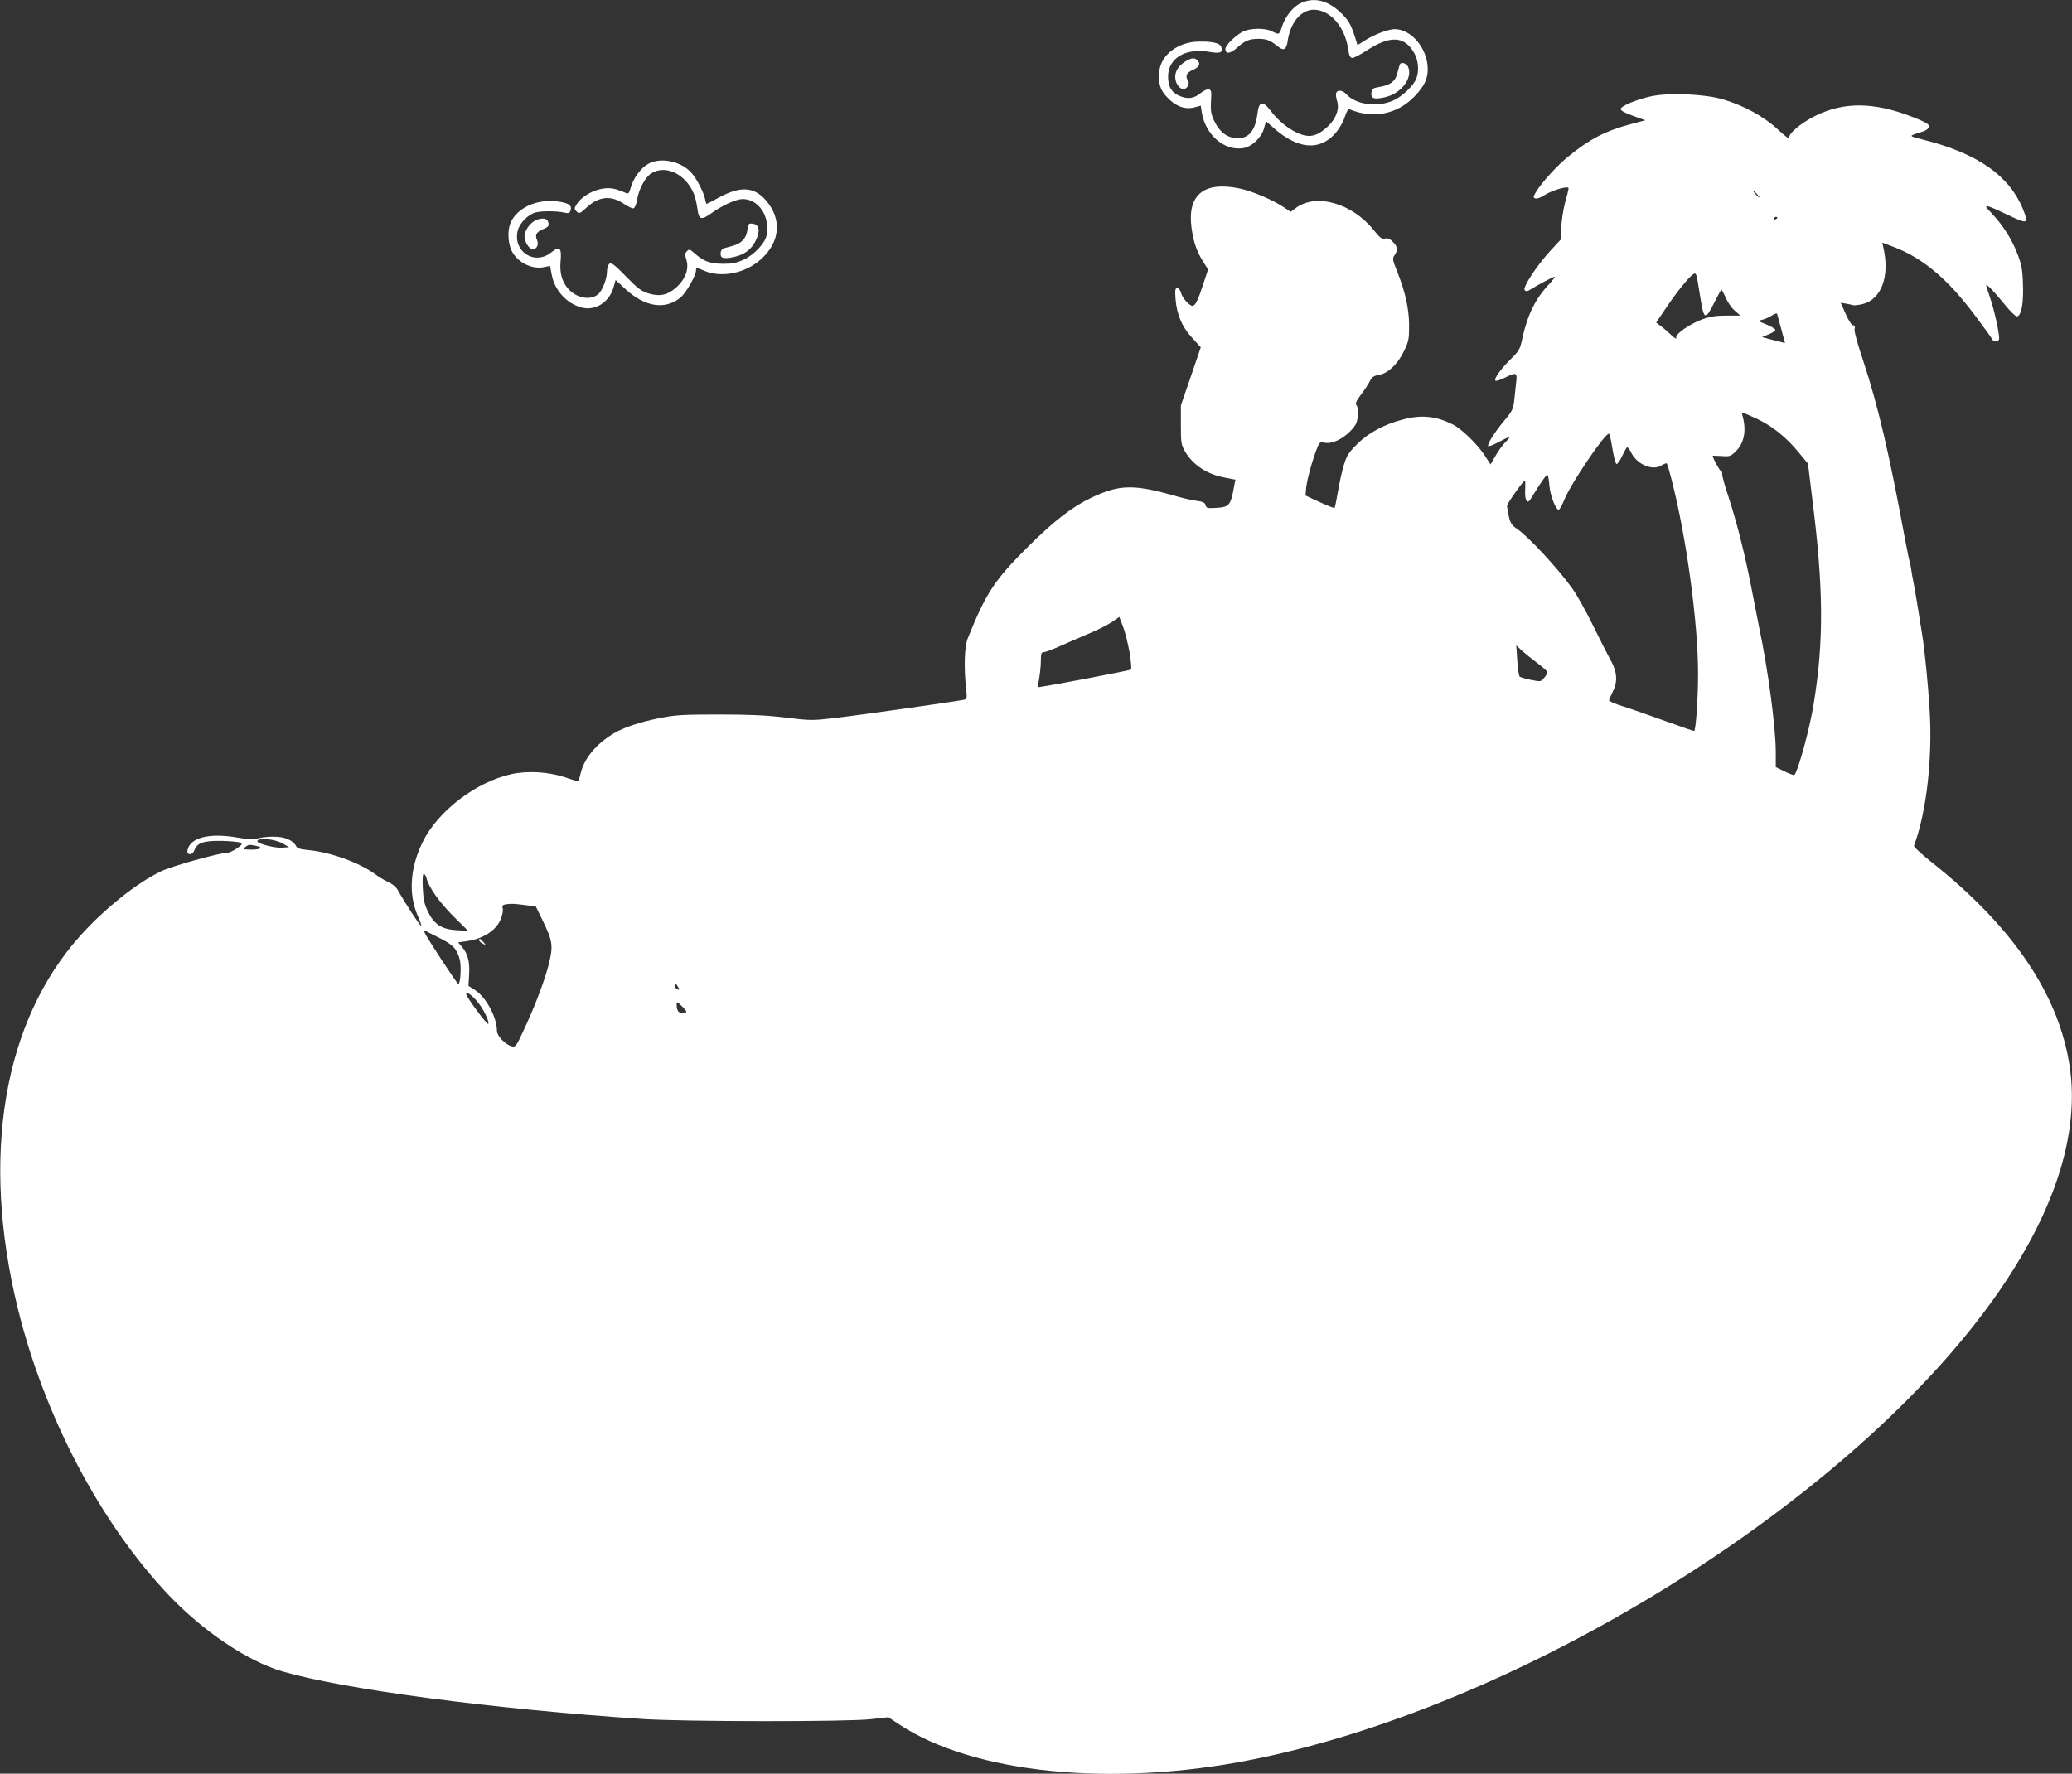 <?xml version="1.0" standalone="no"?>
<!DOCTYPE svg PUBLIC "-//W3C//DTD SVG 20010904//EN"
 "http://www.w3.org/TR/2001/REC-SVG-20010904/DTD/svg10.dtd">
<svg version="1.0" xmlns="http://www.w3.org/2000/svg"
 width="1280pt" height="1096pt" viewBox="0 0 1280 1096"
 preserveAspectRatio="xMidYMid meet">
<rect x="0" y="0" width="1280" height="1096" fill="#333333" stroke="none"/>
<g transform="translate(0,1096) scale(0.1,-0.1)"
fill="#ffffff" stroke="none">
<path d="M8032 10939 c-48 -24 -94 -84 -114 -148 -15 -46 -17 -47 -61 -24 -42
21 -133 20 -178 -2 -46 -23 -109 -85 -109 -107 0 -34 29 -31 71 6 49 45 76 56
135 56 49 0 73 -10 117 -46 37 -31 54 -22 62 34 17 115 83 192 162 192 100 -1
191 -105 211 -241 5 -38 12 -55 24 -57 8 -2 50 19 91 46 144 94 232 90 292
-13 27 -45 33 -113 15 -159 -16 -44 -88 -113 -143 -137 -99 -44 -232 -26 -291
40 -22 24 -54 28 -62 6 -3 -8 0 -30 6 -50 16 -49 -7 -111 -61 -160 -67 -60
-113 -69 -187 -35 -57 26 -119 78 -162 135 -49 65 -73 60 -82 -17 -13 -104
-53 -154 -124 -152 -60 1 -108 36 -140 101 -22 45 -26 63 -23 125 4 63 2 73
-14 76 -9 2 -31 -8 -47 -21 -41 -35 -79 -41 -128 -22 -54 22 -76 57 -76 122 0
114 109 179 257 152 65 -11 83 -4 72 30 -8 25 -55 36 -143 34 -125 -3 -230
-83 -240 -182 -7 -79 4 -117 51 -165 51 -54 110 -75 167 -59 l38 10 6 -41 c23
-140 140 -241 258 -221 53 9 112 66 127 123 l12 43 51 -45 c147 -129 281 -139
378 -29 23 27 47 68 57 99 9 30 22 52 27 50 146 -63 299 -33 406 80 59 62 80
106 80 167 0 125 -99 246 -203 247 -39 0 -123 -31 -182 -68 l-49 -31 -16 52
c-25 79 -44 110 -99 159 -77 69 -160 86 -239 47z"/>
<path d="M7324 10581 c-42 -26 -64 -59 -64 -96 0 -38 25 -75 50 -75 24 0 42
31 29 51 -18 29 -9 50 26 65 41 17 53 37 35 59 -17 20 -39 19 -76 -4z"/>
<path d="M8646 10558 c-2 -7 -9 -32 -15 -55 -13 -48 -43 -69 -114 -81 -36 -6
-42 -11 -45 -35 -4 -36 16 -43 83 -28 99 22 172 115 145 185 -10 27 -48 37
-54 14z"/>
<path d="M10195 10364 c-88 -20 -179 -58 -183 -77 -2 -9 22 -23 74 -42 l78
-28 -86 -23 c-159 -42 -258 -93 -392 -203 -69 -56 -165 -162 -199 -220 -16
-28 -17 -32 -2 -37 9 -4 32 5 54 19 47 31 151 61 151 44 0 -7 -9 -46 -21 -87
-11 -41 -22 -110 -24 -153 l-4 -78 -62 -67 c-87 -95 -175 -230 -160 -245 9 -9
17 -8 34 3 40 26 142 80 151 80 5 0 -12 -22 -36 -48 -84 -89 -133 -191 -164
-335 -13 -63 -20 -75 -65 -120 -65 -63 -112 -128 -101 -139 4 -4 30 4 56 17
74 37 80 35 72 -30 -3 -30 -9 -81 -12 -112 -6 -51 -13 -65 -60 -121 -60 -71
-110 -150 -100 -159 3 -3 32 8 65 26 74 39 81 39 41 -1 -18 -18 -46 -57 -62
-86 l-30 -52 -37 57 c-46 70 -142 163 -196 190 -101 51 -191 61 -300 33 -120
-30 -220 -83 -292 -155 -53 -53 -64 -71 -82 -131 -11 -38 -28 -112 -36 -164
-9 -52 -18 -97 -21 -99 -2 -2 -43 14 -91 36 l-88 41 3 38 c3 47 33 159 62 238
21 56 22 57 55 50 44 -8 109 22 159 74 32 34 40 50 44 91 3 32 0 56 -7 65 -10
12 -5 25 27 68 22 29 47 67 55 84 13 24 25 33 55 37 55 9 115 65 154 145 30
62 33 74 33 162 -1 104 -23 205 -75 335 -28 70 -29 78 -15 98 22 31 19 54 -11
83 -18 19 -32 24 -48 20 -19 -5 -31 4 -67 49 -135 170 -359 234 -485 139 l-31
-23 -37 25 c-70 48 -201 104 -281 120 -219 45 -322 -41 -294 -245 12 -87 33
-147 71 -207 l31 -49 -28 -85 c-33 -103 -51 -140 -68 -140 -20 0 -65 51 -72
83 -4 15 -14 27 -22 27 -13 0 -15 -11 -11 -67 8 -98 40 -173 103 -241 l53 -58
-61 -179 -62 -180 0 -120 c0 -113 2 -123 27 -167 50 -83 136 -140 248 -160
l62 -12 -7 -35 c-22 -124 -30 -134 -108 -139 -58 -4 -65 -2 -69 16 -4 16 -17
22 -54 27 -27 3 -78 15 -114 25 -274 79 -360 78 -535 -4 -121 -57 -233 -144
-396 -306 -206 -205 -257 -283 -370 -563 -21 -52 -25 -179 -11 -309 7 -62 6
-67 -13 -72 -33 -8 -638 -94 -797 -113 -142 -16 -152 -16 -305 3 -119 14 -220
19 -413 19 -225 0 -268 -3 -369 -23 -119 -24 -220 -58 -280 -94 -106 -64 -180
-151 -203 -243 -7 -27 -13 -51 -14 -53 -1 -1 -37 9 -80 24 -105 35 -234 43
-337 20 -218 -49 -452 -228 -546 -419 -79 -161 -89 -327 -28 -461 14 -31 22
-56 18 -56 -8 0 -100 142 -143 219 -10 19 -35 40 -60 51 -24 11 -61 33 -83 50
-96 70 -274 134 -407 147 -53 5 -71 10 -79 25 -20 37 -70 58 -140 58 -36 0
-80 -5 -97 -11 -24 -8 -54 -7 -129 6 -172 30 -291 -2 -305 -80 -5 -30 30 -32
42 -1 18 48 54 61 166 60 56 -1 109 -6 118 -11 15 -8 12 -13 -21 -36 -22 -15
-49 -27 -61 -27 -47 0 -341 -82 -407 -114 -152 -73 -350 -232 -500 -399 -476
-532 -615 -1364 -385 -2302 164 -667 510 -1325 930 -1769 214 -226 491 -412
705 -474 379 -111 1304 -233 2225 -294 259 -17 1264 -18 1411 -1 l107 12 68
-45 c459 -303 1313 -389 2174 -218 1727 342 3814 1668 4666 2964 315 480 448
927 390 1319 -66 445 -352 867 -859 1268 -61 49 -106 91 -103 98 76 200 116
542 96 843 -9 155 -30 363 -45 457 -26 166 -48 298 -56 335 -5 25 -11 59 -13
75 -2 17 -6 37 -9 45 -3 8 -15 67 -27 130 -99 539 -169 836 -260 1111 -35 105
-57 184 -53 197 4 15 1 22 -9 22 -9 0 -28 29 -46 70 l-31 69 32 -5 c18 -3 38
-8 45 -10 7 -2 34 1 59 7 117 30 169 175 127 352 l-6 28 68 -26 c178 -67 334
-196 500 -418 58 -77 108 -146 111 -153 8 -22 43 -17 43 5 0 39 -29 170 -54
245 -14 42 -26 79 -26 83 0 13 53 -43 113 -117 33 -41 67 -75 76 -75 27 0 43
79 38 200 -3 94 -9 122 -36 191 -35 90 -89 174 -159 248 -58 59 -45 58 106
-14 119 -57 126 -54 89 38 -84 206 -279 343 -609 427 -87 22 -91 24 -65 34 15
6 39 14 52 17 13 3 30 13 37 21 17 20 -3 34 -104 73 -233 90 -418 91 -592 5
-91 -45 -169 -111 -163 -137 3 -10 -26 11 -69 51 -87 81 -207 147 -340 187
-115 34 -338 43 -449 18z m660 -604 c10 -11 16 -20 13 -20 -3 0 -13 9 -23 20
-10 11 -16 20 -13 20 3 0 13 -9 23 -20z m125 -144 c0 -3 -4 -8 -10 -11 -5 -3
-10 -1 -10 4 0 6 5 11 10 11 6 0 10 -2 10 -4z m-496 -373 c3 -16 12 -70 20
-121 23 -141 30 -144 86 -32 22 44 42 80 45 80 2 0 14 -23 26 -50 12 -28 37
-64 56 -80 l34 -30 -85 0 c-64 0 -101 -6 -149 -23 -82 -30 -171 -93 -162 -116
3 -9 -11 0 -32 20 -21 20 -50 45 -65 56 l-27 20 74 109 c72 105 147 194 165
194 5 0 11 -12 14 -27z m520 -316 l23 -87 -26 7 c-14 3 -46 12 -71 18 l-45 12
43 18 c24 10 41 22 39 28 -2 6 -28 21 -57 33 -53 21 -53 22 -24 28 16 4 43 15
59 26 17 11 31 16 33 11 1 -4 13 -47 26 -94z m-150 -555 c96 -46 180 -113 258
-208 l57 -69 25 -205 c71 -557 74 -885 11 -1275 -24 -153 -97 -420 -120 -444
-3 -2 -30 7 -60 22 l-55 27 0 93 c0 153 -48 514 -105 782 -8 39 -28 142 -45
230 -41 212 -90 404 -141 562 -24 70 -42 136 -40 146 1 9 -2 17 -8 17 -7 0
-51 80 -51 94 0 0 25 -1 55 -2 51 -4 57 -2 89 30 52 52 66 129 40 221 -7 23
-4 22 90 -21z m-893 -184 c8 -50 19 -93 25 -95 6 -2 21 19 34 47 13 28 27 53
31 56 5 2 15 -12 25 -31 35 -75 134 -117 190 -80 14 9 28 14 31 11 3 -3 16
-47 29 -98 92 -356 164 -887 164 -1198 0 -153 -13 -346 -24 -357 -1 -1 -81 26
-177 61 -97 35 -214 76 -262 91 -48 15 -87 32 -87 37 0 5 10 28 22 51 32 62
29 123 -10 194 -18 32 -68 130 -111 218 -43 88 -101 192 -129 230 -88 123
-269 318 -339 366 -35 24 -43 37 -52 79 -6 28 -11 57 -11 65 0 13 100 155 110
155 3 0 3 -25 2 -56 -4 -63 12 -93 32 -60 68 110 99 155 106 151 4 -2 9 -33
12 -68 5 -60 39 -147 57 -147 5 0 22 30 37 67 44 104 247 403 273 403 4 0 14
-41 22 -92z m-2983 -1259 c9 -54 13 -101 9 -106 -7 -7 -569 -113 -575 -109 -1
2 2 27 8 56 5 29 10 77 10 106 0 45 3 54 18 54 9 0 53 16 97 36 44 20 125 55
180 78 55 23 120 56 145 73 l45 31 23 -61 c13 -33 30 -104 40 -158z m2520 -67
c34 -25 62 -51 62 -56 -1 -6 -10 -22 -21 -35 -20 -24 -22 -24 -82 -12 -34 7
-65 16 -69 20 -5 4 -11 49 -15 100 l-6 93 34 -32 c19 -17 62 -52 97 -78z
m-7748 -1116 l35 -21 -45 -3 c-44 -3 -150 25 -150 39 0 26 111 15 160 -15z
m-171 -12 c51 -10 35 -24 -26 -24 -53 1 -56 2 -39 15 23 17 23 17 65 9z m1056
-201 c13 -55 81 -150 168 -237 l89 -88 -69 4 c-93 5 -140 35 -179 114 -22 46
-29 75 -32 146 -3 55 -1 88 6 88 5 0 13 -12 17 -27z m627 -168 l48 -6 40 -82
c64 -131 68 -160 42 -268 -25 -102 -85 -262 -158 -417 -45 -98 -49 -103 -73
-97 -38 9 -91 64 -91 94 0 86 -67 210 -138 255 l-38 24 4 70 c5 79 -8 129 -44
171 l-24 28 50 7 c102 14 181 63 212 133 11 26 17 55 14 68 -5 21 -2 24 26 28
33 4 45 3 130 -8z m-549 -200 c85 -42 109 -67 127 -133 11 -42 5 -152 -9 -152
-7 0 -199 292 -208 318 -4 8 -2 13 3 11 5 -3 44 -22 87 -44z m1477 -305 c9
-16 8 -18 -5 -14 -8 4 -15 12 -15 20 0 20 7 17 20 -6z m-1226 -109 c32 -44 61
-110 52 -118 -7 -7 -136 168 -136 184 0 22 46 -13 84 -66z m1276 -43 c0 -4
-11 -8 -24 -8 -25 0 -36 16 -36 53 0 19 2 19 30 -8 17 -16 30 -32 30 -37z"/>
<path d="M2960 5150 c0 -5 10 -15 23 -21 22 -12 22 -12 3 10 -21 23 -26 26
-26 11z"/>
<path d="M4007 9949 c-46 -24 -94 -89 -110 -147 -9 -32 -15 -41 -27 -36 -73
32 -104 37 -159 26 -61 -13 -123 -52 -149 -95 -15 -25 -15 -28 0 -44 16 -15
20 -14 62 25 76 70 153 77 234 20 24 -16 49 -27 56 -25 8 3 17 25 21 49 10 67
51 144 89 167 88 55 211 -4 262 -125 8 -19 18 -61 22 -92 9 -71 23 -75 89 -28
67 48 151 86 191 86 99 0 170 -107 148 -223 -9 -49 -76 -121 -141 -151 -42
-20 -69 -26 -125 -26 -81 0 -121 14 -174 60 -33 30 -39 32 -52 18 -13 -13 -14
-22 -3 -56 16 -55 -7 -117 -61 -166 -54 -49 -102 -60 -171 -40 -46 14 -67 29
-142 106 -72 74 -91 87 -103 78 -7 -7 -14 -27 -14 -44 0 -50 -29 -124 -57
-146 -50 -39 -135 -21 -186 39 -37 45 -50 95 -44 167 8 83 -6 96 -58 54 -104
-83 -240 8 -206 137 12 46 64 98 109 110 36 10 128 10 174 0 32 -7 37 -5 43
14 10 30 -14 46 -80 54 -129 17 -251 -39 -291 -132 -19 -45 -17 -120 5 -169
34 -74 127 -122 205 -104 l34 7 11 -58 c19 -95 93 -175 183 -199 84 -23 172
32 198 124 l13 46 57 -53 c122 -114 248 -134 343 -56 36 29 97 137 97 170 0
17 3 16 48 -3 106 -47 256 -18 353 70 120 108 131 249 29 366 -73 82 -155 87
-286 17 -41 -23 -77 -41 -79 -41 -2 0 -7 15 -10 33 -10 42 -48 117 -80 155
-62 74 -189 103 -268 61z"/>
<path d="M3299 9593 c-31 -19 -59 -63 -59 -93 0 -34 29 -80 50 -80 26 0 40 28
28 56 -15 32 -4 51 37 68 36 15 40 22 29 50 -8 21 -51 20 -85 -1z"/>
<path d="M4617 9539 c-7 -56 -41 -88 -108 -103 -47 -11 -54 -16 -57 -38 -4
-33 16 -40 78 -27 69 15 111 46 139 103 29 59 22 99 -20 104 -24 3 -27 -1 -32
-39z"/>
</g>
</svg>
